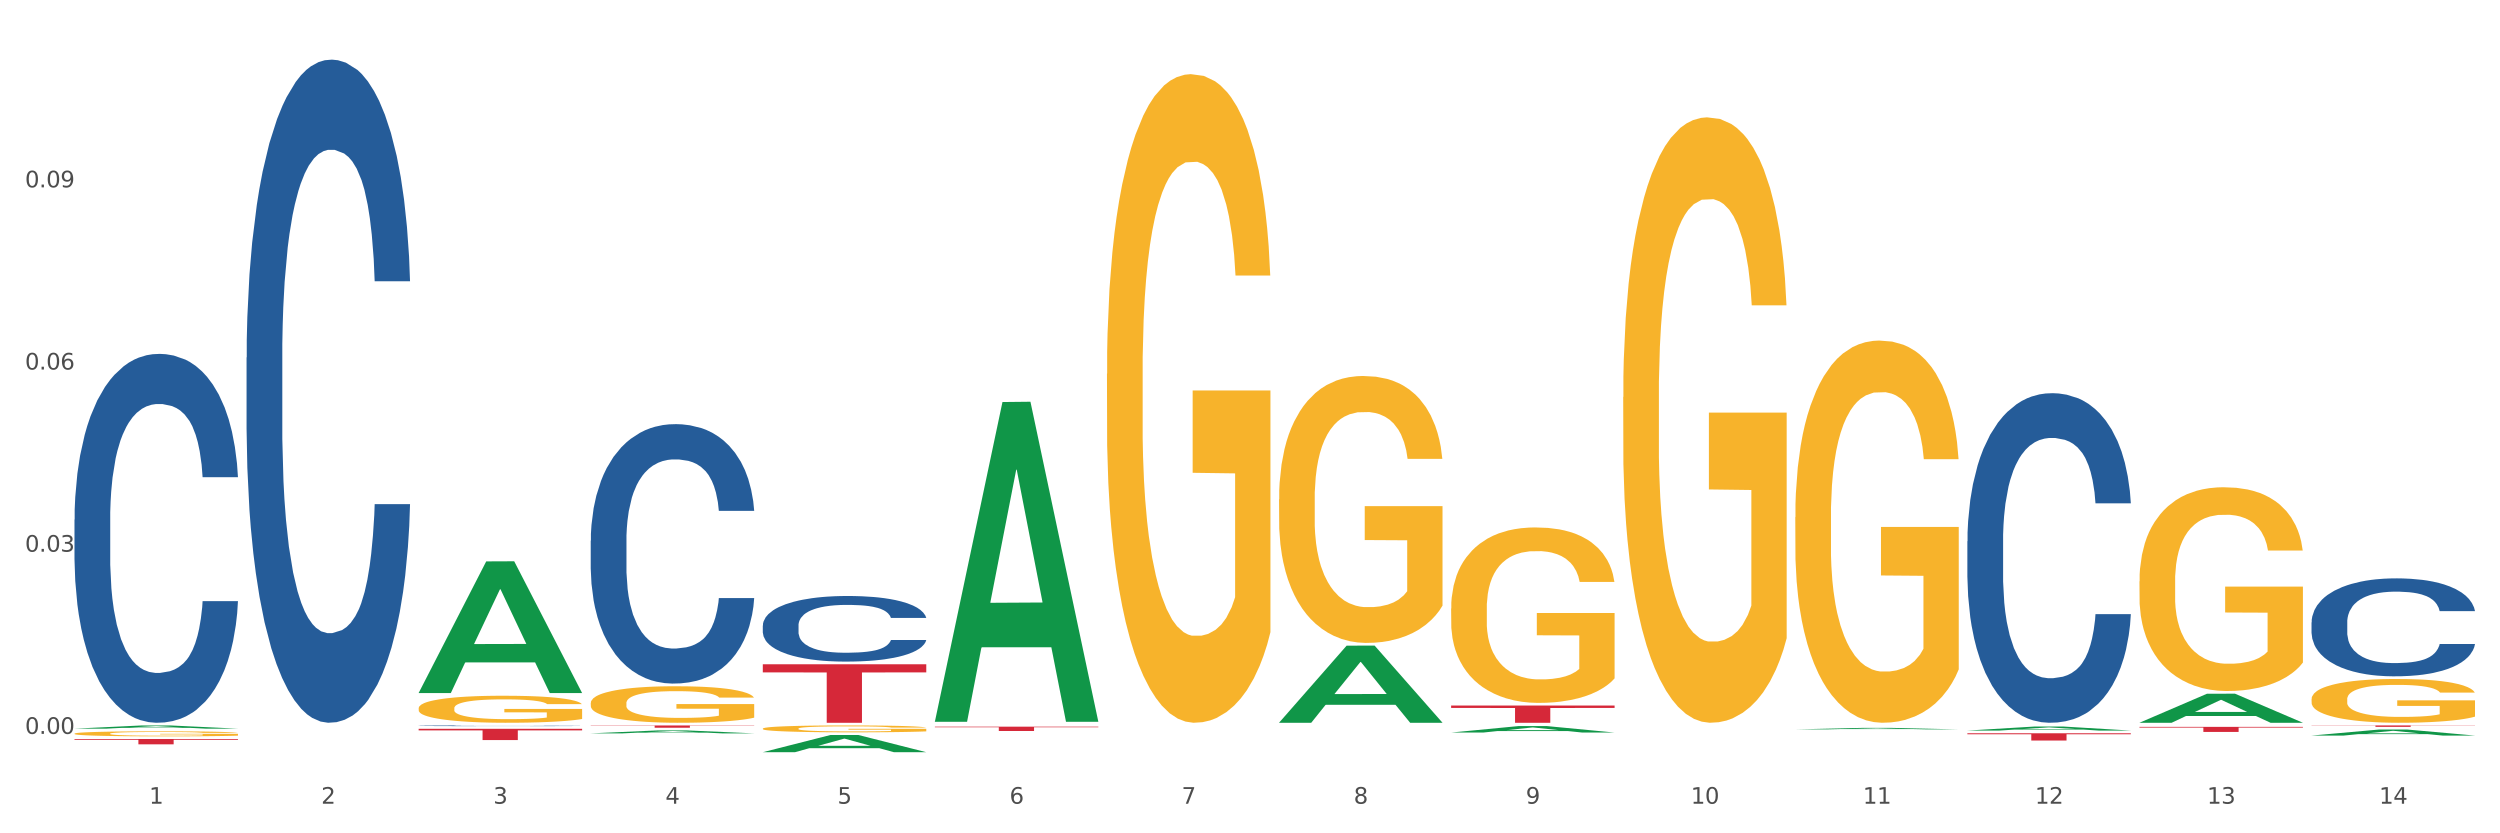 <?xml version="1.0" encoding="utf-8" standalone="no"?>
<!DOCTYPE svg PUBLIC "-//W3C//DTD SVG 1.1//EN"
  "http://www.w3.org/Graphics/SVG/1.1/DTD/svg11.dtd">
<svg xmlns:xlink="http://www.w3.org/1999/xlink" width="1080pt" height="360pt" viewBox="0 0 1080 360" xmlns="http://www.w3.org/2000/svg" version="1.1">
 <rect x="0" y="0" width="1080" height="360" fill="#333333" stroke="none"/>
 <defs>
  <style type="text/css">*{stroke-linejoin: round; stroke-linecap: butt}</style>
 </defs>
 <g id="figure_1">
  <g id="patch_1">
   <path d="M 0 360 
L 1080 360 
L 1080 0 
L 0 0 
z
" style="fill: #ffffff; stroke: #ffffff; stroke-linejoin: miter"/>
  </g>
  <g id="axes_1">
   <g id="matplotlib.axis_1">
    <g id="xtick_1">
     <g id="text_1">
      <!-- 1 -->
      <g style="fill: #4d4d4d" transform="translate(64.432 347.204) scale(0.096 -0.096)">
       <defs>
        <path id="DejaVuSans-31" d="M 794 531 
L 1825 531 
L 1825 4091 
L 703 3866 
L 703 4441 
L 1819 4666 
L 2450 4666 
L 2450 531 
L 3481 531 
L 3481 0 
L 794 0 
L 794 531 
z
" transform="scale(0.016)"/>
       </defs>
       <use xlink:href="#DejaVuSans-31"/>
      </g>
     </g>
    </g>
    <g id="xtick_2">
     <g id="text_2">
      <!-- 2 -->
      <g style="fill: #4d4d4d" transform="translate(138.771 347.204) scale(0.096 -0.096)">
       <defs>
        <path id="DejaVuSans-32" d="M 1228 531 
L 3431 531 
L 3431 0 
L 469 0 
L 469 531 
Q 828 903 1448 1529 
Q 2069 2156 2228 2338 
Q 2531 2678 2651 2914 
Q 2772 3150 2772 3378 
Q 2772 3750 2511 3984 
Q 2250 4219 1831 4219 
Q 1534 4219 1204 4116 
Q 875 4013 500 3803 
L 500 4441 
Q 881 4594 1212 4672 
Q 1544 4750 1819 4750 
Q 2544 4750 2975 4387 
Q 3406 4025 3406 3419 
Q 3406 3131 3298 2873 
Q 3191 2616 2906 2266 
Q 2828 2175 2409 1742 
Q 1991 1309 1228 531 
z
" transform="scale(0.016)"/>
       </defs>
       <use xlink:href="#DejaVuSans-32"/>
      </g>
     </g>
    </g>
    <g id="xtick_3">
     <g id="text_3">
      <!-- 3 -->
      <g style="fill: #4d4d4d" transform="translate(213.109 347.204) scale(0.096 -0.096)">
       <defs>
        <path id="DejaVuSans-33" d="M 2597 2516 
Q 3050 2419 3304 2112 
Q 3559 1806 3559 1356 
Q 3559 666 3084 287 
Q 2609 -91 1734 -91 
Q 1441 -91 1130 -33 
Q 819 25 488 141 
L 488 750 
Q 750 597 1062 519 
Q 1375 441 1716 441 
Q 2309 441 2620 675 
Q 2931 909 2931 1356 
Q 2931 1769 2642 2001 
Q 2353 2234 1838 2234 
L 1294 2234 
L 1294 2753 
L 1863 2753 
Q 2328 2753 2575 2939 
Q 2822 3125 2822 3475 
Q 2822 3834 2567 4026 
Q 2313 4219 1838 4219 
Q 1578 4219 1281 4162 
Q 984 4106 628 3988 
L 628 4550 
Q 988 4650 1302 4700 
Q 1616 4750 1894 4750 
Q 2613 4750 3031 4423 
Q 3450 4097 3450 3541 
Q 3450 3153 3228 2886 
Q 3006 2619 2597 2516 
z
" transform="scale(0.016)"/>
       </defs>
       <use xlink:href="#DejaVuSans-33"/>
      </g>
     </g>
    </g>
    <g id="xtick_4">
     <g id="text_4">
      <!-- 4 -->
      <g style="fill: #4d4d4d" transform="translate(287.448 347.204) scale(0.096 -0.096)">
       <defs>
        <path id="DejaVuSans-34" d="M 2419 4116 
L 825 1625 
L 2419 1625 
L 2419 4116 
z
M 2253 4666 
L 3047 4666 
L 3047 1625 
L 3713 1625 
L 3713 1100 
L 3047 1100 
L 3047 0 
L 2419 0 
L 2419 1100 
L 313 1100 
L 313 1709 
L 2253 4666 
z
" transform="scale(0.016)"/>
       </defs>
       <use xlink:href="#DejaVuSans-34"/>
      </g>
     </g>
    </g>
    <g id="xtick_5">
     <g id="text_5">
      <!-- 5 -->
      <g style="fill: #4d4d4d" transform="translate(361.787 347.204) scale(0.096 -0.096)">
       <defs>
        <path id="DejaVuSans-35" d="M 691 4666 
L 3169 4666 
L 3169 4134 
L 1269 4134 
L 1269 2991 
Q 1406 3038 1543 3061 
Q 1681 3084 1819 3084 
Q 2600 3084 3056 2656 
Q 3513 2228 3513 1497 
Q 3513 744 3044 326 
Q 2575 -91 1722 -91 
Q 1428 -91 1123 -41 
Q 819 9 494 109 
L 494 744 
Q 775 591 1075 516 
Q 1375 441 1709 441 
Q 2250 441 2565 725 
Q 2881 1009 2881 1497 
Q 2881 1984 2565 2268 
Q 2250 2553 1709 2553 
Q 1456 2553 1204 2497 
Q 953 2441 691 2322 
L 691 4666 
z
" transform="scale(0.016)"/>
       </defs>
       <use xlink:href="#DejaVuSans-35"/>
      </g>
     </g>
    </g>
    <g id="xtick_6">
     <g id="text_6">
      <!-- 6 -->
      <g style="fill: #4d4d4d" transform="translate(436.125 347.204) scale(0.096 -0.096)">
       <defs>
        <path id="DejaVuSans-36" d="M 2113 2584 
Q 1688 2584 1439 2293 
Q 1191 2003 1191 1497 
Q 1191 994 1439 701 
Q 1688 409 2113 409 
Q 2538 409 2786 701 
Q 3034 994 3034 1497 
Q 3034 2003 2786 2293 
Q 2538 2584 2113 2584 
z
M 3366 4563 
L 3366 3988 
Q 3128 4100 2886 4159 
Q 2644 4219 2406 4219 
Q 1781 4219 1451 3797 
Q 1122 3375 1075 2522 
Q 1259 2794 1537 2939 
Q 1816 3084 2150 3084 
Q 2853 3084 3261 2657 
Q 3669 2231 3669 1497 
Q 3669 778 3244 343 
Q 2819 -91 2113 -91 
Q 1303 -91 875 529 
Q 447 1150 447 2328 
Q 447 3434 972 4092 
Q 1497 4750 2381 4750 
Q 2619 4750 2861 4703 
Q 3103 4656 3366 4563 
z
" transform="scale(0.016)"/>
       </defs>
       <use xlink:href="#DejaVuSans-36"/>
      </g>
     </g>
    </g>
    <g id="xtick_7">
     <g id="text_7">
      <!-- 7 -->
      <g style="fill: #4d4d4d" transform="translate(510.464 347.204) scale(0.096 -0.096)">
       <defs>
        <path id="DejaVuSans-37" d="M 525 4666 
L 3525 4666 
L 3525 4397 
L 1831 0 
L 1172 0 
L 2766 4134 
L 525 4134 
L 525 4666 
z
" transform="scale(0.016)"/>
       </defs>
       <use xlink:href="#DejaVuSans-37"/>
      </g>
     </g>
    </g>
    <g id="xtick_8">
     <g id="text_8">
      <!-- 8 -->
      <g style="fill: #4d4d4d" transform="translate(584.803 347.204) scale(0.096 -0.096)">
       <defs>
        <path id="DejaVuSans-38" d="M 2034 2216 
Q 1584 2216 1326 1975 
Q 1069 1734 1069 1313 
Q 1069 891 1326 650 
Q 1584 409 2034 409 
Q 2484 409 2743 651 
Q 3003 894 3003 1313 
Q 3003 1734 2745 1975 
Q 2488 2216 2034 2216 
z
M 1403 2484 
Q 997 2584 770 2862 
Q 544 3141 544 3541 
Q 544 4100 942 4425 
Q 1341 4750 2034 4750 
Q 2731 4750 3128 4425 
Q 3525 4100 3525 3541 
Q 3525 3141 3298 2862 
Q 3072 2584 2669 2484 
Q 3125 2378 3379 2068 
Q 3634 1759 3634 1313 
Q 3634 634 3220 271 
Q 2806 -91 2034 -91 
Q 1263 -91 848 271 
Q 434 634 434 1313 
Q 434 1759 690 2068 
Q 947 2378 1403 2484 
z
M 1172 3481 
Q 1172 3119 1398 2916 
Q 1625 2713 2034 2713 
Q 2441 2713 2670 2916 
Q 2900 3119 2900 3481 
Q 2900 3844 2670 4047 
Q 2441 4250 2034 4250 
Q 1625 4250 1398 4047 
Q 1172 3844 1172 3481 
z
" transform="scale(0.016)"/>
       </defs>
       <use xlink:href="#DejaVuSans-38"/>
      </g>
     </g>
    </g>
    <g id="xtick_9">
     <g id="text_9">
      <!-- 9 -->
      <g style="fill: #4d4d4d" transform="translate(659.142 347.204) scale(0.096 -0.096)">
       <defs>
        <path id="DejaVuSans-39" d="M 703 97 
L 703 672 
Q 941 559 1184 500 
Q 1428 441 1663 441 
Q 2288 441 2617 861 
Q 2947 1281 2994 2138 
Q 2813 1869 2534 1725 
Q 2256 1581 1919 1581 
Q 1219 1581 811 2004 
Q 403 2428 403 3163 
Q 403 3881 828 4315 
Q 1253 4750 1959 4750 
Q 2769 4750 3195 4129 
Q 3622 3509 3622 2328 
Q 3622 1225 3098 567 
Q 2575 -91 1691 -91 
Q 1453 -91 1209 -44 
Q 966 3 703 97 
z
M 1959 2075 
Q 2384 2075 2632 2365 
Q 2881 2656 2881 3163 
Q 2881 3666 2632 3958 
Q 2384 4250 1959 4250 
Q 1534 4250 1286 3958 
Q 1038 3666 1038 3163 
Q 1038 2656 1286 2365 
Q 1534 2075 1959 2075 
z
" transform="scale(0.016)"/>
       </defs>
       <use xlink:href="#DejaVuSans-39"/>
      </g>
     </g>
    </g>
    <g id="xtick_10">
     <g id="text_10">
      <!-- 10 -->
      <g style="fill: #4d4d4d" transform="translate(730.426 347.204) scale(0.096 -0.096)">
       <defs>
        <path id="DejaVuSans-30" d="M 2034 4250 
Q 1547 4250 1301 3770 
Q 1056 3291 1056 2328 
Q 1056 1369 1301 889 
Q 1547 409 2034 409 
Q 2525 409 2770 889 
Q 3016 1369 3016 2328 
Q 3016 3291 2770 3770 
Q 2525 4250 2034 4250 
z
M 2034 4750 
Q 2819 4750 3233 4129 
Q 3647 3509 3647 2328 
Q 3647 1150 3233 529 
Q 2819 -91 2034 -91 
Q 1250 -91 836 529 
Q 422 1150 422 2328 
Q 422 3509 836 4129 
Q 1250 4750 2034 4750 
z
" transform="scale(0.016)"/>
       </defs>
       <use xlink:href="#DejaVuSans-31"/>
       <use xlink:href="#DejaVuSans-30" transform="translate(63.623 0)"/>
      </g>
     </g>
    </g>
    <g id="xtick_11">
     <g id="text_11">
      <!-- 11 -->
      <g style="fill: #4d4d4d" transform="translate(804.765 347.204) scale(0.096 -0.096)">
       <use xlink:href="#DejaVuSans-31"/>
       <use xlink:href="#DejaVuSans-31" transform="translate(63.623 0)"/>
      </g>
     </g>
    </g>
    <g id="xtick_12">
     <g id="text_12">
      <!-- 12 -->
      <g style="fill: #4d4d4d" transform="translate(879.104 347.204) scale(0.096 -0.096)">
       <use xlink:href="#DejaVuSans-31"/>
       <use xlink:href="#DejaVuSans-32" transform="translate(63.623 0)"/>
      </g>
     </g>
    </g>
    <g id="xtick_13">
     <g id="text_13">
      <!-- 13 -->
      <g style="fill: #4d4d4d" transform="translate(953.442 347.204) scale(0.096 -0.096)">
       <use xlink:href="#DejaVuSans-31"/>
       <use xlink:href="#DejaVuSans-33" transform="translate(63.623 0)"/>
      </g>
     </g>
    </g>
    <g id="xtick_14">
     <g id="text_14">
      <!-- 14 -->
      <g style="fill: #4d4d4d" transform="translate(1027.781 347.204) scale(0.096 -0.096)">
       <use xlink:href="#DejaVuSans-31"/>
       <use xlink:href="#DejaVuSans-34" transform="translate(63.623 0)"/>
      </g>
     </g>
    </g>
    <g id="xtick_15"/>
    <g id="xtick_16"/>
    <g id="xtick_17"/>
    <g id="xtick_18"/>
    <g id="xtick_19"/>
    <g id="xtick_20"/>
    <g id="xtick_21"/>
    <g id="xtick_22"/>
    <g id="xtick_23"/>
    <g id="xtick_24"/>
    <g id="xtick_25"/>
    <g id="xtick_26"/>
    <g id="xtick_27"/>
   </g>
   <g id="matplotlib.axis_2">
    <g id="ytick_1">
     <g id="text_15">
      <!-- 0.00 -->
      <g style="fill: #4d4d4d" transform="translate(10.8 317.035) scale(0.096 -0.096)">
       <defs>
        <path id="DejaVuSans-2e" d="M 684 794 
L 1344 794 
L 1344 0 
L 684 0 
L 684 794 
z
" transform="scale(0.016)"/>
       </defs>
       <use xlink:href="#DejaVuSans-30"/>
       <use xlink:href="#DejaVuSans-2e" transform="translate(63.623 0)"/>
       <use xlink:href="#DejaVuSans-30" transform="translate(95.41 0)"/>
       <use xlink:href="#DejaVuSans-30" transform="translate(159.033 0)"/>
      </g>
     </g>
    </g>
    <g id="ytick_2">
     <g id="text_16">
      <!-- 0.03 -->
      <g style="fill: #4d4d4d" transform="translate(10.8 238.338) scale(0.096 -0.096)">
       <use xlink:href="#DejaVuSans-30"/>
       <use xlink:href="#DejaVuSans-2e" transform="translate(63.623 0)"/>
       <use xlink:href="#DejaVuSans-30" transform="translate(95.41 0)"/>
       <use xlink:href="#DejaVuSans-33" transform="translate(159.033 0)"/>
      </g>
     </g>
    </g>
    <g id="ytick_3">
     <g id="text_17">
      <!-- 0.06 -->
      <g style="fill: #4d4d4d" transform="translate(10.8 159.641) scale(0.096 -0.096)">
       <use xlink:href="#DejaVuSans-30"/>
       <use xlink:href="#DejaVuSans-2e" transform="translate(63.623 0)"/>
       <use xlink:href="#DejaVuSans-30" transform="translate(95.41 0)"/>
       <use xlink:href="#DejaVuSans-36" transform="translate(159.033 0)"/>
      </g>
     </g>
    </g>
    <g id="ytick_4">
     <g id="text_18">
      <!-- 0.09 -->
      <g style="fill: #4d4d4d" transform="translate(10.8 80.945) scale(0.096 -0.096)">
       <use xlink:href="#DejaVuSans-30"/>
       <use xlink:href="#DejaVuSans-2e" transform="translate(63.623 0)"/>
       <use xlink:href="#DejaVuSans-30" transform="translate(95.41 0)"/>
       <use xlink:href="#DejaVuSans-39" transform="translate(159.033 0)"/>
      </g>
     </g>
    </g>
    <g id="ytick_5"/>
    <g id="ytick_6"/>
    <g id="ytick_7"/>
    <g id="ytick_8"/>
   </g>
   <g id="PolyCollection_1">
    <path d="M 32.175 314.772 
L 32.248 314.771 
L 61.37 313.389 
L 73.456 313.387 
L 102.797 314.775 
L 88.818 314.775 
L 82.484 314.452 
L 52.415 314.452 
L 52.197 314.457 
L 46.081 314.775 
L 32.175 314.775 
L 32.175 314.772 
L 56.201 314.259 
L 78.698 314.257 
L 67.559 313.683 
L 67.413 313.68 
L 67.267 313.684 
L 56.128 314.257 
L 56.201 314.259 
L 32.175 314.772 
z
" clip-path="url(#p470476d604)" style="fill: #109648"/>
    <path d="M 180.852 305.954 
L 180.936 305.943 
L 180.936 305.559 
L 181.103 305.228 
L 181.936 304.428 
L 183.187 303.767 
L 184.104 303.415 
L 185.021 303.127 
L 186.105 302.839 
L 187.439 302.54 
L 189.857 302.103 
L 191.358 301.879 
L 193.192 301.644 
L 196.528 301.303 
L 198.946 301.111 
L 201.447 300.951 
L 205.533 300.759 
L 208.201 300.673 
L 211.036 300.609 
L 214.454 300.567 
L 217.039 300.556 
L 222.709 300.588 
L 227.545 300.684 
L 229.879 300.759 
L 232.881 300.887 
L 234.465 300.972 
L 237.05 301.143 
L 239.718 301.367 
L 241.552 301.559 
L 244.304 301.921 
L 246.388 302.284 
L 248.306 302.732 
L 249.306 303.041 
L 250.057 303.329 
L 250.724 303.66 
L 251.391 304.183 
L 236.383 304.183 
L 235.799 303.809 
L 234.882 303.457 
L 233.548 303.116 
L 232.38 302.903 
L 230.379 302.636 
L 228.545 302.465 
L 226.627 302.337 
L 224.293 302.231 
L 222.458 302.177 
L 219.874 302.135 
L 214.788 302.145 
L 211.369 302.231 
L 209.034 302.337 
L 207.534 302.433 
L 206.2 302.54 
L 204.699 302.689 
L 202.948 302.913 
L 201.697 303.116 
L 200.446 303.372 
L 199.446 303.628 
L 198.529 303.927 
L 197.778 304.247 
L 197.195 304.578 
L 196.694 304.983 
L 196.277 305.655 
L 196.277 307.116 
L 196.444 307.447 
L 196.861 307.885 
L 197.361 308.215 
L 198.195 308.61 
L 198.946 308.877 
L 200.363 309.261 
L 201.947 309.581 
L 203.198 309.783 
L 204.449 309.954 
L 206.616 310.189 
L 209.034 310.381 
L 211.119 310.498 
L 213.954 310.605 
L 215.871 310.647 
L 217.539 310.669 
L 221.625 310.669 
L 224.543 310.637 
L 227.795 310.562 
L 230.296 310.466 
L 232.38 310.349 
L 234.715 310.157 
L 236.216 309.975 
L 236.216 307.746 
L 217.873 307.735 
L 217.873 306.252 
L 251.474 306.252 
L 251.474 310.605 
L 250.057 310.829 
L 248.473 311.031 
L 246.805 311.213 
L 244.304 311.437 
L 241.302 311.65 
L 238.634 311.8 
L 235.799 311.928 
L 232.464 312.045 
L 228.128 312.152 
L 225.46 312.194 
L 222.125 312.226 
L 218.206 312.237 
L 214.788 312.216 
L 211.452 312.162 
L 207.951 312.066 
L 204.532 311.928 
L 201.947 311.789 
L 199.362 311.618 
L 196.611 311.394 
L 194.443 311.181 
L 192.776 310.989 
L 190.941 310.743 
L 188.94 310.423 
L 187.439 310.135 
L 186.105 309.837 
L 184.688 309.453 
L 183.687 309.122 
L 182.687 308.706 
L 182.103 308.397 
L 181.436 307.917 
L 180.936 307.244 
L 180.852 305.954 
z
" clip-path="url(#p470476d604)" style="fill: #f7b32b"/>
    <path d="M 626.885 304.805 
L 697.506 304.805 
L 697.506 305.837 
L 669.726 305.844 
L 669.726 312.237 
L 654.497 312.237 
L 654.497 305.844 
L 626.885 305.837 
L 626.885 304.812 
L 626.885 304.805 
z
" clip-path="url(#p470476d604)" style="fill: #d62839"/>
    <path d="M 403.869 313.91 
L 474.49 313.91 
L 474.49 314.172 
L 446.71 314.174 
L 446.71 315.796 
L 431.481 315.796 
L 431.481 314.174 
L 403.869 314.172 
L 403.869 313.912 
L 403.869 313.91 
z
" clip-path="url(#p470476d604)" style="fill: #d62839"/>
    <path d="M 329.53 286.963 
L 400.152 286.963 
L 400.152 290.476 
L 372.371 290.499 
L 372.371 312.237 
L 357.143 312.237 
L 357.143 290.499 
L 329.53 290.476 
L 329.53 286.987 
L 329.53 286.963 
z
" clip-path="url(#p470476d604)" style="fill: #d62839"/>
    <path d="M 255.191 313.387 
L 325.813 313.387 
L 325.813 313.524 
L 298.033 313.525 
L 298.033 314.373 
L 282.804 314.373 
L 282.804 313.525 
L 255.191 313.524 
L 255.191 313.388 
L 255.191 313.387 
z
" clip-path="url(#p470476d604)" style="fill: #d62839"/>
    <path d="M 180.852 314.85 
L 251.474 314.85 
L 251.474 315.524 
L 223.694 315.529 
L 223.694 319.703 
L 208.465 319.703 
L 208.465 315.529 
L 180.852 315.524 
L 180.852 314.855 
L 180.852 314.85 
z
" clip-path="url(#p470476d604)" style="fill: #d62839"/>
    <path d="M 32.175 319.259 
L 102.797 319.259 
L 102.797 319.58 
L 75.017 319.582 
L 75.017 321.564 
L 59.788 321.564 
L 59.788 319.582 
L 32.175 319.58 
L 32.175 319.262 
L 32.175 319.259 
z
" clip-path="url(#p470476d604)" style="fill: #d62839"/>
    <path d="M 32.175 224.479 
L 32.258 224.333 
L 32.258 220.258 
L 32.509 214.728 
L 33.427 204.54 
L 34.596 196.827 
L 36.599 187.803 
L 37.684 184.02 
L 39.104 179.799 
L 42.025 172.959 
L 45.364 167.137 
L 47.702 163.936 
L 49.455 161.898 
L 53.378 158.26 
L 55.632 156.659 
L 57.969 155.349 
L 59.973 154.476 
L 63.312 153.457 
L 65.983 153.02 
L 69.072 152.875 
L 71.66 153.02 
L 75.082 153.602 
L 80.091 155.349 
L 82.011 156.368 
L 84.599 158.114 
L 87.27 160.443 
L 89.44 162.771 
L 91.945 166.119 
L 94.533 170.485 
L 97.037 176.015 
L 98.79 181.109 
L 100.209 186.494 
L 101.461 193.043 
L 102.379 200.174 
L 102.797 206.141 
L 87.52 206.141 
L 87.103 200.756 
L 86.268 194.935 
L 85.434 191.005 
L 84.515 187.803 
L 83.096 184.165 
L 81.844 181.836 
L 79.757 179.071 
L 77.837 177.325 
L 76.251 176.306 
L 74.331 175.433 
L 70.241 174.56 
L 67.319 174.56 
L 65.482 174.851 
L 63.229 175.578 
L 61.309 176.597 
L 59.055 178.344 
L 57.302 180.236 
L 55.549 182.71 
L 54.547 184.456 
L 53.044 187.658 
L 52.043 190.278 
L 50.707 194.789 
L 49.956 197.991 
L 48.62 206.287 
L 48.036 212.399 
L 47.785 216.62 
L 47.618 221.277 
L 47.618 243.98 
L 48.119 254.168 
L 48.537 258.534 
L 49.204 263.482 
L 50.457 269.886 
L 52.293 276.144 
L 54.213 280.656 
L 55.799 283.421 
L 57.302 285.458 
L 58.804 287.059 
L 60.641 288.515 
L 62.143 289.388 
L 64.397 290.261 
L 67.069 290.698 
L 69.155 290.698 
L 73.413 289.97 
L 75.333 289.242 
L 77.169 288.223 
L 79.173 286.623 
L 80.759 284.876 
L 81.677 283.566 
L 83.18 280.801 
L 84.348 277.89 
L 85.35 274.543 
L 86.018 271.632 
L 86.769 267.266 
L 87.353 262.318 
L 87.52 259.698 
L 102.797 259.698 
L 102.463 264.938 
L 101.879 270.031 
L 100.71 276.872 
L 99.792 280.801 
L 98.372 285.604 
L 96.87 289.679 
L 94.783 294.19 
L 92.863 297.538 
L 90.86 300.448 
L 88.689 303.068 
L 84.766 306.707 
L 83.347 307.725 
L 80.341 309.472 
L 78.004 310.49 
L 74.581 311.509 
L 71.075 312.091 
L 67.402 312.237 
L 64.147 311.946 
L 60.557 311.073 
L 58.303 310.199 
L 55.799 308.89 
L 52.877 306.852 
L 50.123 304.378 
L 47.535 301.467 
L 45.114 298.12 
L 42.86 294.336 
L 39.938 288.078 
L 37.768 281.965 
L 36.182 276.289 
L 35.097 271.487 
L 34.011 265.374 
L 33.427 261.154 
L 32.509 250.966 
L 32.175 241.506 
L 32.175 224.479 
z
" clip-path="url(#p470476d604)" style="fill: #255c99"/>
    <path d="M 106.514 154.478 
L 106.597 154.217 
L 106.597 146.891 
L 106.848 136.949 
L 107.766 118.636 
L 108.935 104.77 
L 110.938 88.549 
L 112.023 81.747 
L 113.442 74.16 
L 116.364 61.864 
L 119.703 51.399 
L 122.04 45.643 
L 123.794 41.98 
L 127.717 35.44 
L 129.971 32.562 
L 132.308 30.207 
L 134.312 28.637 
L 137.651 26.806 
L 140.322 26.021 
L 143.411 25.759 
L 145.998 26.021 
L 149.421 27.068 
L 154.43 30.207 
L 156.35 32.038 
L 158.937 35.178 
L 161.609 39.364 
L 163.779 43.55 
L 166.283 49.567 
L 168.871 57.416 
L 171.376 67.358 
L 173.129 76.514 
L 174.548 86.194 
L 175.8 97.968 
L 176.718 110.787 
L 177.135 121.514 
L 161.859 121.514 
L 161.442 111.834 
L 160.607 101.369 
L 159.772 94.305 
L 158.854 88.549 
L 157.435 82.008 
L 156.183 77.823 
L 154.096 72.852 
L 152.176 69.712 
L 150.59 67.881 
L 148.67 66.311 
L 144.579 64.741 
L 141.658 64.741 
L 139.821 65.265 
L 137.567 66.573 
L 135.647 68.404 
L 133.393 71.544 
L 131.64 74.945 
L 129.887 79.392 
L 128.886 82.532 
L 127.383 88.287 
L 126.381 92.997 
L 125.046 101.107 
L 124.294 106.863 
L 122.959 121.775 
L 122.374 132.763 
L 122.124 140.35 
L 121.957 148.722 
L 121.957 189.536 
L 122.458 207.849 
L 122.875 215.698 
L 123.543 224.593 
L 124.795 236.105 
L 126.632 247.354 
L 128.552 255.465 
L 130.138 260.436 
L 131.64 264.098 
L 133.143 266.976 
L 134.979 269.592 
L 136.482 271.162 
L 138.736 272.732 
L 141.407 273.517 
L 143.494 273.517 
L 147.751 272.209 
L 149.671 270.9 
L 151.508 269.069 
L 153.511 266.191 
L 155.097 263.052 
L 156.016 260.697 
L 157.518 255.726 
L 158.687 250.494 
L 159.689 244.477 
L 160.357 239.244 
L 161.108 231.395 
L 161.692 222.5 
L 161.859 217.791 
L 177.135 217.791 
L 176.802 227.209 
L 176.217 236.366 
L 175.049 248.662 
L 174.13 255.726 
L 172.711 264.36 
L 171.209 271.685 
L 169.122 279.796 
L 167.202 285.813 
L 165.198 291.045 
L 163.028 295.755 
L 159.104 302.295 
L 157.685 304.127 
L 154.68 307.266 
L 152.343 309.097 
L 148.92 310.929 
L 145.414 311.975 
L 141.741 312.237 
L 138.486 311.714 
L 134.896 310.144 
L 132.642 308.574 
L 130.138 306.22 
L 127.216 302.557 
L 124.461 298.109 
L 121.874 292.877 
L 119.453 286.859 
L 117.199 280.057 
L 114.277 268.807 
L 112.107 257.819 
L 110.521 247.616 
L 109.435 238.982 
L 108.35 227.994 
L 107.766 220.407 
L 106.848 202.094 
L 106.514 185.088 
L 106.514 154.478 
z
" clip-path="url(#p470476d604)" style="fill: #255c99"/>
    <path d="M 180.852 313.528 
L 180.936 313.527 
L 180.936 313.519 
L 181.186 313.509 
L 182.105 313.489 
L 183.273 313.474 
L 185.277 313.456 
L 186.362 313.448 
L 187.781 313.44 
L 190.703 313.427 
L 194.042 313.415 
L 196.379 313.409 
L 198.132 313.405 
L 202.056 313.398 
L 204.31 313.395 
L 206.647 313.392 
L 208.65 313.391 
L 211.989 313.389 
L 214.661 313.388 
L 217.749 313.387 
L 220.337 313.388 
L 223.76 313.389 
L 228.768 313.392 
L 230.688 313.394 
L 233.276 313.398 
L 235.947 313.402 
L 238.118 313.407 
L 240.622 313.413 
L 243.21 313.422 
L 245.714 313.433 
L 247.467 313.443 
L 248.886 313.453 
L 250.139 313.466 
L 251.057 313.48 
L 251.474 313.492 
L 236.198 313.492 
L 235.78 313.481 
L 234.946 313.47 
L 234.111 313.462 
L 233.193 313.456 
L 231.774 313.449 
L 230.521 313.444 
L 228.434 313.439 
L 226.514 313.435 
L 224.928 313.433 
L 223.008 313.432 
L 218.918 313.43 
L 215.996 313.43 
L 214.16 313.43 
L 211.906 313.432 
L 209.986 313.434 
L 207.732 313.437 
L 205.979 313.441 
L 204.226 313.446 
L 203.224 313.449 
L 201.722 313.456 
L 200.72 313.461 
L 199.384 313.47 
L 198.633 313.476 
L 197.297 313.492 
L 196.713 313.504 
L 196.463 313.512 
L 196.296 313.521 
L 196.296 313.566 
L 196.797 313.586 
L 197.214 313.594 
L 197.882 313.604 
L 199.134 313.617 
L 200.97 313.629 
L 202.89 313.638 
L 204.476 313.643 
L 205.979 313.647 
L 207.482 313.65 
L 209.318 313.653 
L 210.821 313.655 
L 213.075 313.657 
L 215.746 313.657 
L 217.833 313.657 
L 222.09 313.656 
L 224.01 313.655 
L 225.847 313.653 
L 227.85 313.649 
L 229.436 313.646 
L 230.354 313.643 
L 231.857 313.638 
L 233.026 313.632 
L 234.027 313.626 
L 234.695 313.62 
L 235.447 313.611 
L 236.031 313.602 
L 236.198 313.597 
L 251.474 313.597 
L 251.14 313.607 
L 250.556 313.617 
L 249.387 313.63 
L 248.469 313.638 
L 247.05 313.647 
L 245.547 313.655 
L 243.46 313.664 
L 241.54 313.671 
L 239.537 313.676 
L 237.367 313.682 
L 233.443 313.689 
L 232.024 313.691 
L 229.019 313.694 
L 226.681 313.696 
L 223.259 313.698 
L 219.753 313.699 
L 216.08 313.7 
L 212.824 313.699 
L 209.235 313.697 
L 206.981 313.696 
L 204.476 313.693 
L 201.555 313.689 
L 198.8 313.684 
L 196.212 313.678 
L 193.791 313.672 
L 191.538 313.665 
L 188.616 313.652 
L 186.445 313.64 
L 184.859 313.629 
L 183.774 313.62 
L 182.689 313.608 
L 182.105 313.6 
L 181.186 313.58 
L 180.852 313.561 
L 180.852 313.528 
z
" clip-path="url(#p470476d604)" style="fill: #255c99"/>
    <path d="M 255.191 233.585 
L 255.275 233.482 
L 255.275 230.616 
L 255.525 226.727 
L 256.443 219.561 
L 257.612 214.136 
L 259.615 207.79 
L 260.701 205.128 
L 262.12 202.16 
L 265.041 197.349 
L 268.381 193.254 
L 270.718 191.002 
L 272.471 189.569 
L 276.394 187.01 
L 278.648 185.884 
L 280.986 184.963 
L 282.989 184.349 
L 286.328 183.632 
L 288.999 183.325 
L 292.088 183.223 
L 294.676 183.325 
L 298.098 183.735 
L 303.107 184.963 
L 305.027 185.679 
L 307.615 186.908 
L 310.286 188.546 
L 312.457 190.183 
L 314.961 192.538 
L 317.549 195.609 
L 320.053 199.498 
L 321.806 203.081 
L 323.225 206.868 
L 324.477 211.475 
L 325.396 216.49 
L 325.813 220.687 
L 310.537 220.687 
L 310.119 216.9 
L 309.284 212.805 
L 308.45 210.042 
L 307.531 207.79 
L 306.112 205.231 
L 304.86 203.593 
L 302.773 201.648 
L 300.853 200.42 
L 299.267 199.703 
L 297.347 199.089 
L 293.257 198.475 
L 290.335 198.475 
L 288.499 198.679 
L 286.245 199.191 
L 284.325 199.908 
L 282.071 201.136 
L 280.318 202.467 
L 278.565 204.207 
L 277.563 205.435 
L 276.06 207.687 
L 275.059 209.53 
L 273.723 212.703 
L 272.972 214.955 
L 271.636 220.79 
L 271.052 225.089 
L 270.801 228.057 
L 270.634 231.333 
L 270.634 247.301 
L 271.135 254.467 
L 271.553 257.538 
L 272.22 261.018 
L 273.473 265.522 
L 275.309 269.923 
L 277.229 273.097 
L 278.815 275.041 
L 280.318 276.474 
L 281.82 277.6 
L 283.657 278.624 
L 285.159 279.238 
L 287.413 279.852 
L 290.085 280.159 
L 292.172 280.159 
L 296.429 279.648 
L 298.349 279.136 
L 300.185 278.419 
L 302.189 277.293 
L 303.775 276.065 
L 304.693 275.144 
L 306.196 273.199 
L 307.364 271.152 
L 308.366 268.797 
L 309.034 266.75 
L 309.785 263.679 
L 310.37 260.199 
L 310.537 258.356 
L 325.813 258.356 
L 325.479 262.041 
L 324.895 265.624 
L 323.726 270.435 
L 322.808 273.199 
L 321.389 276.577 
L 319.886 279.443 
L 317.799 282.616 
L 315.879 284.97 
L 313.876 287.018 
L 311.705 288.86 
L 307.782 291.419 
L 306.363 292.136 
L 303.358 293.364 
L 301.02 294.081 
L 297.598 294.797 
L 294.092 295.207 
L 290.419 295.309 
L 287.163 295.104 
L 283.573 294.49 
L 281.32 293.876 
L 278.815 292.955 
L 275.893 291.522 
L 273.139 289.782 
L 270.551 287.734 
L 268.13 285.38 
L 265.876 282.719 
L 262.955 278.317 
L 260.784 274.018 
L 259.198 270.026 
L 258.113 266.648 
L 257.028 262.349 
L 256.443 259.38 
L 255.525 252.215 
L 255.191 245.561 
L 255.191 233.585 
z
" clip-path="url(#p470476d604)" style="fill: #255c99"/>
    <path d="M 329.53 270.203 
L 329.613 270.177 
L 329.613 269.452 
L 329.864 268.469 
L 330.782 266.656 
L 331.951 265.284 
L 333.954 263.679 
L 335.039 263.006 
L 336.458 262.256 
L 339.38 261.039 
L 342.719 260.003 
L 345.057 259.434 
L 346.81 259.071 
L 350.733 258.424 
L 352.987 258.139 
L 355.324 257.907 
L 357.328 257.751 
L 360.667 257.57 
L 363.338 257.492 
L 366.427 257.466 
L 369.015 257.492 
L 372.437 257.596 
L 377.446 257.907 
L 379.366 258.088 
L 381.954 258.398 
L 384.625 258.813 
L 386.795 259.227 
L 389.3 259.822 
L 391.887 260.599 
L 394.392 261.582 
L 396.145 262.489 
L 397.564 263.446 
L 398.816 264.611 
L 399.734 265.88 
L 400.152 266.941 
L 384.875 266.941 
L 384.458 265.983 
L 383.623 264.948 
L 382.788 264.249 
L 381.87 263.679 
L 380.451 263.032 
L 379.199 262.618 
L 377.112 262.126 
L 375.192 261.815 
L 373.606 261.634 
L 371.686 261.479 
L 367.595 261.324 
L 364.674 261.324 
L 362.837 261.375 
L 360.583 261.505 
L 358.663 261.686 
L 356.41 261.997 
L 354.656 262.333 
L 352.903 262.773 
L 351.902 263.084 
L 350.399 263.653 
L 349.397 264.119 
L 348.062 264.922 
L 347.31 265.491 
L 345.975 266.967 
L 345.391 268.054 
L 345.14 268.805 
L 344.973 269.633 
L 344.973 273.672 
L 345.474 275.484 
L 345.891 276.261 
L 346.559 277.141 
L 347.811 278.28 
L 349.648 279.393 
L 351.568 280.195 
L 353.154 280.687 
L 354.656 281.05 
L 356.159 281.334 
L 357.996 281.593 
L 359.498 281.749 
L 361.752 281.904 
L 364.423 281.982 
L 366.51 281.982 
L 370.768 281.852 
L 372.688 281.723 
L 374.524 281.542 
L 376.528 281.257 
L 378.114 280.946 
L 379.032 280.713 
L 380.534 280.221 
L 381.703 279.704 
L 382.705 279.108 
L 383.373 278.59 
L 384.124 277.814 
L 384.708 276.934 
L 384.875 276.468 
L 400.152 276.468 
L 399.818 277.4 
L 399.233 278.306 
L 398.065 279.522 
L 397.146 280.221 
L 395.727 281.076 
L 394.225 281.8 
L 392.138 282.603 
L 390.218 283.198 
L 388.214 283.716 
L 386.044 284.182 
L 382.121 284.829 
L 380.701 285.01 
L 377.696 285.321 
L 375.359 285.502 
L 371.936 285.684 
L 368.43 285.787 
L 364.757 285.813 
L 361.502 285.761 
L 357.912 285.606 
L 355.658 285.451 
L 353.154 285.218 
L 350.232 284.855 
L 347.477 284.415 
L 344.89 283.897 
L 342.469 283.302 
L 340.215 282.629 
L 337.293 281.516 
L 335.123 280.428 
L 333.537 279.419 
L 332.452 278.565 
L 331.366 277.477 
L 330.782 276.727 
L 329.864 274.914 
L 329.53 273.232 
L 329.53 270.203 
z
" clip-path="url(#p470476d604)" style="fill: #255c99"/>
    <path d="M 849.901 233.829 
L 849.984 233.699 
L 849.984 230.058 
L 850.235 225.117 
L 851.153 216.015 
L 852.322 209.123 
L 854.325 201.062 
L 855.41 197.681 
L 856.829 193.91 
L 859.751 187.798 
L 863.09 182.597 
L 865.428 179.737 
L 867.181 177.916 
L 871.104 174.665 
L 873.358 173.235 
L 875.695 172.065 
L 877.699 171.285 
L 881.038 170.374 
L 883.709 169.984 
L 886.798 169.854 
L 889.386 169.984 
L 892.808 170.505 
L 897.817 172.065 
L 899.737 172.975 
L 902.325 174.535 
L 904.996 176.616 
L 907.166 178.696 
L 909.671 181.687 
L 912.258 185.588 
L 914.763 190.529 
L 916.516 195.08 
L 917.935 199.891 
L 919.187 205.743 
L 920.105 212.114 
L 920.523 217.445 
L 905.246 217.445 
L 904.829 212.634 
L 903.994 207.433 
L 903.159 203.922 
L 902.241 201.062 
L 900.822 197.811 
L 899.57 195.73 
L 897.483 193.26 
L 895.563 191.699 
L 893.977 190.789 
L 892.057 190.009 
L 887.966 189.229 
L 885.045 189.229 
L 883.208 189.489 
L 880.954 190.139 
L 879.034 191.049 
L 876.78 192.61 
L 875.027 194.3 
L 873.274 196.51 
L 872.273 198.071 
L 870.77 200.931 
L 869.768 203.272 
L 868.433 207.303 
L 867.681 210.164 
L 866.346 217.575 
L 865.761 223.037 
L 865.511 226.807 
L 865.344 230.968 
L 865.344 251.253 
L 865.845 260.355 
L 866.262 264.256 
L 866.93 268.677 
L 868.182 274.398 
L 870.019 279.99 
L 871.939 284.02 
L 873.525 286.491 
L 875.027 288.311 
L 876.53 289.742 
L 878.367 291.042 
L 879.869 291.822 
L 882.123 292.602 
L 884.794 292.993 
L 886.881 292.993 
L 891.139 292.342 
L 893.059 291.692 
L 894.895 290.782 
L 896.899 289.352 
L 898.485 287.791 
L 899.403 286.621 
L 900.905 284.151 
L 902.074 281.55 
L 903.076 278.559 
L 903.744 275.959 
L 904.495 272.058 
L 905.079 267.637 
L 905.246 265.296 
L 920.523 265.296 
L 920.189 269.977 
L 919.604 274.528 
L 918.436 280.64 
L 917.517 284.151 
L 916.098 288.441 
L 914.596 292.082 
L 912.509 296.113 
L 910.589 299.104 
L 908.585 301.705 
L 906.415 304.045 
L 902.491 307.296 
L 901.072 308.206 
L 898.067 309.766 
L 895.73 310.677 
L 892.307 311.587 
L 888.801 312.107 
L 885.128 312.237 
L 881.873 311.977 
L 878.283 311.197 
L 876.029 310.417 
L 873.525 309.246 
L 870.603 307.426 
L 867.848 305.215 
L 865.261 302.615 
L 862.84 299.624 
L 860.586 296.243 
L 857.664 290.652 
L 855.494 285.191 
L 853.908 280.12 
L 852.823 275.829 
L 851.737 270.367 
L 851.153 266.596 
L 850.235 257.494 
L 849.901 249.042 
L 849.901 233.829 
z
" clip-path="url(#p470476d604)" style="fill: #255c99"/>
    <path d="M 998.578 268.866 
L 998.662 268.828 
L 998.662 267.746 
L 998.912 266.277 
L 999.83 263.571 
L 1000.999 261.523 
L 1003.003 259.127 
L 1004.088 258.122 
L 1005.507 257.001 
L 1008.429 255.184 
L 1011.768 253.638 
L 1014.105 252.788 
L 1015.858 252.247 
L 1019.781 251.281 
L 1022.035 250.856 
L 1024.373 250.508 
L 1026.376 250.276 
L 1029.715 250.005 
L 1032.387 249.889 
L 1035.475 249.851 
L 1038.063 249.889 
L 1041.486 250.044 
L 1046.494 250.508 
L 1048.414 250.778 
L 1051.002 251.242 
L 1053.673 251.86 
L 1055.844 252.479 
L 1058.348 253.368 
L 1060.936 254.527 
L 1063.44 255.996 
L 1065.193 257.349 
L 1066.612 258.779 
L 1067.864 260.518 
L 1068.783 262.412 
L 1069.2 263.997 
L 1053.924 263.997 
L 1053.506 262.566 
L 1052.671 261.02 
L 1051.837 259.977 
L 1050.918 259.127 
L 1049.499 258.16 
L 1048.247 257.542 
L 1046.16 256.808 
L 1044.24 256.344 
L 1042.654 256.073 
L 1040.734 255.841 
L 1036.644 255.609 
L 1033.722 255.609 
L 1031.886 255.687 
L 1029.632 255.88 
L 1027.712 256.151 
L 1025.458 256.614 
L 1023.705 257.117 
L 1021.952 257.774 
L 1020.95 258.238 
L 1019.448 259.088 
L 1018.446 259.784 
L 1017.11 260.982 
L 1016.359 261.832 
L 1015.023 264.035 
L 1014.439 265.658 
L 1014.188 266.779 
L 1014.022 268.016 
L 1014.022 274.045 
L 1014.522 276.751 
L 1014.94 277.91 
L 1015.608 279.225 
L 1016.86 280.925 
L 1018.696 282.587 
L 1020.616 283.785 
L 1022.202 284.52 
L 1023.705 285.061 
L 1025.207 285.486 
L 1027.044 285.872 
L 1028.547 286.104 
L 1030.8 286.336 
L 1033.472 286.452 
L 1035.559 286.452 
L 1039.816 286.259 
L 1041.736 286.066 
L 1043.572 285.795 
L 1045.576 285.37 
L 1047.162 284.906 
L 1048.08 284.558 
L 1049.583 283.824 
L 1050.752 283.051 
L 1051.753 282.162 
L 1052.421 281.389 
L 1053.172 280.229 
L 1053.757 278.915 
L 1053.924 278.22 
L 1069.2 278.22 
L 1068.866 279.611 
L 1068.282 280.964 
L 1067.113 282.78 
L 1066.195 283.824 
L 1064.776 285.099 
L 1063.273 286.182 
L 1061.186 287.38 
L 1059.266 288.269 
L 1057.263 289.042 
L 1055.092 289.737 
L 1051.169 290.704 
L 1049.75 290.974 
L 1046.745 291.438 
L 1044.407 291.709 
L 1040.985 291.979 
L 1037.479 292.134 
L 1033.806 292.172 
L 1030.55 292.095 
L 1026.96 291.863 
L 1024.707 291.631 
L 1022.202 291.283 
L 1019.281 290.742 
L 1016.526 290.085 
L 1013.938 289.312 
L 1011.517 288.423 
L 1009.263 287.418 
L 1006.342 285.756 
L 1004.171 284.133 
L 1002.585 282.626 
L 1001.5 281.35 
L 1000.415 279.727 
L 999.83 278.606 
L 998.912 275.901 
L 998.578 273.388 
L 998.578 268.866 
z
" clip-path="url(#p470476d604)" style="fill: #255c99"/>
    <path d="M 998.578 302.063 
L 998.662 302.046 
L 998.662 301.424 
L 998.828 300.888 
L 999.662 299.593 
L 1000.913 298.522 
L 1001.83 297.952 
L 1002.747 297.486 
L 1003.831 297.019 
L 1005.165 296.536 
L 1007.583 295.827 
L 1009.084 295.465 
L 1010.918 295.085 
L 1014.253 294.532 
L 1016.671 294.221 
L 1019.173 293.962 
L 1023.258 293.651 
L 1025.926 293.513 
L 1028.761 293.409 
L 1032.18 293.34 
L 1034.765 293.323 
L 1040.434 293.375 
L 1045.27 293.53 
L 1047.605 293.651 
L 1050.607 293.858 
L 1052.191 293.996 
L 1054.775 294.273 
L 1057.444 294.636 
L 1059.278 294.946 
L 1062.029 295.534 
L 1064.114 296.121 
L 1066.032 296.847 
L 1067.032 297.347 
L 1067.783 297.814 
L 1068.45 298.349 
L 1069.117 299.196 
L 1054.108 299.196 
L 1053.525 298.591 
L 1052.608 298.021 
L 1051.274 297.468 
L 1050.106 297.123 
L 1048.105 296.691 
L 1046.271 296.415 
L 1044.353 296.207 
L 1042.019 296.035 
L 1040.184 295.948 
L 1037.599 295.879 
L 1032.513 295.897 
L 1029.095 296.035 
L 1026.76 296.207 
L 1025.259 296.363 
L 1023.925 296.536 
L 1022.425 296.777 
L 1020.674 297.14 
L 1019.423 297.468 
L 1018.172 297.883 
L 1017.172 298.297 
L 1016.255 298.781 
L 1015.504 299.299 
L 1014.92 299.835 
L 1014.42 300.491 
L 1014.003 301.579 
L 1014.003 303.946 
L 1014.17 304.481 
L 1014.587 305.189 
L 1015.087 305.725 
L 1015.921 306.364 
L 1016.671 306.796 
L 1018.089 307.418 
L 1019.673 307.936 
L 1020.924 308.264 
L 1022.174 308.54 
L 1024.342 308.92 
L 1026.76 309.231 
L 1028.845 309.421 
L 1031.68 309.594 
L 1033.597 309.663 
L 1035.265 309.698 
L 1039.35 309.698 
L 1042.269 309.646 
L 1045.52 309.525 
L 1048.022 309.37 
L 1050.106 309.18 
L 1052.441 308.869 
L 1053.942 308.575 
L 1053.942 304.965 
L 1035.598 304.948 
L 1035.598 302.547 
L 1069.2 302.547 
L 1069.2 309.594 
L 1067.783 309.957 
L 1066.198 310.285 
L 1064.531 310.579 
L 1062.029 310.941 
L 1059.028 311.287 
L 1056.36 311.529 
L 1053.525 311.736 
L 1050.19 311.926 
L 1045.854 312.099 
L 1043.186 312.168 
L 1039.851 312.22 
L 1035.932 312.237 
L 1032.513 312.202 
L 1029.178 312.116 
L 1025.676 311.961 
L 1022.258 311.736 
L 1019.673 311.511 
L 1017.088 311.235 
L 1014.337 310.872 
L 1012.169 310.527 
L 1010.501 310.216 
L 1008.667 309.819 
L 1006.666 309.3 
L 1005.165 308.834 
L 1003.831 308.35 
L 1002.414 307.729 
L 1001.413 307.193 
L 1000.413 306.52 
L 999.829 306.019 
L 999.162 305.241 
L 998.662 304.153 
L 998.578 302.063 
z
" clip-path="url(#p470476d604)" style="fill: #f7b32b"/>
    <path d="M 924.24 251.169 
L 924.323 251.089 
L 924.323 248.194 
L 924.49 245.702 
L 925.323 239.672 
L 926.574 234.687 
L 927.491 232.034 
L 928.408 229.863 
L 929.492 227.693 
L 930.826 225.442 
L 933.244 222.145 
L 934.745 220.457 
L 936.58 218.688 
L 939.915 216.115 
L 942.333 214.668 
L 944.834 213.462 
L 948.92 212.015 
L 951.588 211.372 
L 954.423 210.889 
L 957.841 210.568 
L 960.426 210.487 
L 966.096 210.729 
L 970.932 211.452 
L 973.266 212.015 
L 976.268 212.98 
L 977.852 213.623 
L 980.437 214.909 
L 983.105 216.598 
L 984.939 218.045 
L 987.691 220.778 
L 989.775 223.512 
L 991.693 226.889 
L 992.693 229.22 
L 993.444 231.391 
L 994.111 233.883 
L 994.778 237.823 
L 979.77 237.823 
L 979.186 235.009 
L 978.269 232.356 
L 976.935 229.783 
L 975.768 228.175 
L 973.766 226.165 
L 971.932 224.879 
L 970.014 223.914 
L 967.68 223.11 
L 965.845 222.708 
L 963.261 222.386 
L 958.175 222.467 
L 954.756 223.11 
L 952.422 223.914 
L 950.921 224.638 
L 949.587 225.442 
L 948.086 226.567 
L 946.335 228.256 
L 945.084 229.783 
L 943.834 231.713 
L 942.833 233.642 
L 941.916 235.893 
L 941.165 238.305 
L 940.582 240.798 
L 940.081 243.853 
L 939.665 248.918 
L 939.665 259.933 
L 939.831 262.425 
L 940.248 265.721 
L 940.749 268.214 
L 941.582 271.189 
L 942.333 273.199 
L 943.75 276.093 
L 945.334 278.505 
L 946.585 280.032 
L 947.836 281.319 
L 950.004 283.088 
L 952.422 284.535 
L 954.506 285.419 
L 957.341 286.223 
L 959.259 286.545 
L 960.926 286.706 
L 965.012 286.706 
L 967.93 286.464 
L 971.182 285.902 
L 973.683 285.178 
L 975.768 284.294 
L 978.102 282.846 
L 979.603 281.48 
L 979.603 264.676 
L 961.26 264.596 
L 961.26 253.42 
L 994.861 253.42 
L 994.861 286.223 
L 993.444 287.912 
L 991.86 289.439 
L 990.192 290.806 
L 987.691 292.494 
L 984.689 294.102 
L 982.021 295.228 
L 979.186 296.193 
L 975.851 297.077 
L 971.515 297.881 
L 968.847 298.203 
L 965.512 298.444 
L 961.593 298.524 
L 958.175 298.363 
L 954.84 297.961 
L 951.338 297.238 
L 947.919 296.193 
L 945.334 295.147 
L 942.75 293.861 
L 939.998 292.173 
L 937.83 290.565 
L 936.163 289.118 
L 934.328 287.268 
L 932.327 284.856 
L 930.826 282.686 
L 929.492 280.434 
L 928.075 277.54 
L 927.074 275.048 
L 926.074 271.912 
L 925.49 269.581 
L 924.823 265.963 
L 924.323 260.897 
L 924.24 251.169 
z
" clip-path="url(#p470476d604)" style="fill: #f7b32b"/>
    <path d="M 775.562 223.418 
L 775.645 223.267 
L 775.645 217.838 
L 775.812 213.164 
L 776.646 201.854 
L 777.897 192.505 
L 778.814 187.528 
L 779.731 183.457 
L 780.815 179.385 
L 782.149 175.163 
L 784.567 168.98 
L 786.068 165.814 
L 787.902 162.496 
L 791.237 157.671 
L 793.655 154.956 
L 796.157 152.694 
L 800.242 149.98 
L 802.91 148.774 
L 805.745 147.869 
L 809.164 147.266 
L 811.748 147.115 
L 817.418 147.567 
L 822.254 148.924 
L 824.589 149.98 
L 827.59 151.789 
L 829.175 152.996 
L 831.759 155.409 
L 834.427 158.575 
L 836.262 161.29 
L 839.013 166.417 
L 841.098 171.544 
L 843.015 177.877 
L 844.016 182.25 
L 844.766 186.322 
L 845.433 190.997 
L 846.1 198.386 
L 831.092 198.386 
L 830.509 193.108 
L 829.592 188.131 
L 828.257 183.306 
L 827.09 180.29 
L 825.089 176.52 
L 823.255 174.107 
L 821.337 172.298 
L 819.002 170.79 
L 817.168 170.036 
L 814.583 169.433 
L 809.497 169.583 
L 806.079 170.79 
L 803.744 172.298 
L 802.243 173.655 
L 800.909 175.163 
L 799.408 177.274 
L 797.657 180.441 
L 796.407 183.306 
L 795.156 186.925 
L 794.156 190.544 
L 793.238 194.766 
L 792.488 199.29 
L 791.904 203.965 
L 791.404 209.695 
L 790.987 219.196 
L 790.987 239.855 
L 791.154 244.529 
L 791.571 250.712 
L 792.071 255.387 
L 792.905 260.966 
L 793.655 264.736 
L 795.073 270.165 
L 796.657 274.689 
L 797.908 277.554 
L 799.158 279.966 
L 801.326 283.284 
L 803.744 285.998 
L 805.829 287.657 
L 808.663 289.165 
L 810.581 289.768 
L 812.249 290.07 
L 816.334 290.07 
L 819.253 289.617 
L 822.504 288.562 
L 825.006 287.205 
L 827.09 285.546 
L 829.425 282.832 
L 830.926 280.268 
L 830.926 248.752 
L 812.582 248.601 
L 812.582 227.64 
L 846.184 227.64 
L 846.184 289.165 
L 844.766 292.332 
L 843.182 295.197 
L 841.515 297.76 
L 839.013 300.927 
L 836.012 303.943 
L 833.344 306.054 
L 830.509 307.864 
L 827.174 309.523 
L 822.838 311.031 
L 820.17 311.634 
L 816.835 312.086 
L 812.916 312.237 
L 809.497 311.935 
L 806.162 311.181 
L 802.66 309.824 
L 799.242 307.864 
L 796.657 305.903 
L 794.072 303.491 
L 791.321 300.324 
L 789.153 297.308 
L 787.485 294.594 
L 785.651 291.125 
L 783.65 286.602 
L 782.149 282.53 
L 780.815 278.308 
L 779.398 272.879 
L 778.397 268.204 
L 777.396 262.323 
L 776.813 257.95 
L 776.146 251.164 
L 775.645 241.664 
L 775.562 223.418 
z
" clip-path="url(#p470476d604)" style="fill: #f7b32b"/>
    <path d="M 701.223 171.55 
L 701.307 171.311 
L 701.307 162.713 
L 701.474 155.308 
L 702.307 137.394 
L 703.558 122.585 
L 704.475 114.702 
L 705.392 108.253 
L 706.476 101.804 
L 707.81 95.116 
L 710.228 85.323 
L 711.729 80.307 
L 713.563 75.052 
L 716.899 67.409 
L 719.317 63.109 
L 721.818 59.526 
L 725.903 55.227 
L 728.572 53.316 
L 731.406 51.883 
L 734.825 50.928 
L 737.41 50.689 
L 743.08 51.405 
L 747.915 53.555 
L 750.25 55.227 
L 753.252 58.093 
L 754.836 60.004 
L 757.421 63.826 
L 760.089 68.842 
L 761.923 73.141 
L 764.675 81.262 
L 766.759 89.384 
L 768.677 99.416 
L 769.677 106.342 
L 770.428 112.792 
L 771.095 120.196 
L 771.762 131.9 
L 756.754 131.9 
L 756.17 123.54 
L 755.253 115.658 
L 753.919 108.014 
L 752.751 103.237 
L 750.75 97.266 
L 748.916 93.444 
L 746.998 90.578 
L 744.664 88.189 
L 742.829 86.995 
L 740.245 86.04 
L 735.159 86.278 
L 731.74 88.189 
L 729.405 90.578 
L 727.905 92.728 
L 726.571 95.116 
L 725.07 98.46 
L 723.319 103.476 
L 722.068 108.014 
L 720.817 113.747 
L 719.817 119.48 
L 718.9 126.168 
L 718.149 133.333 
L 717.566 140.738 
L 717.065 149.814 
L 716.648 164.862 
L 716.648 197.586 
L 716.815 204.99 
L 717.232 214.783 
L 717.732 222.188 
L 718.566 231.026 
L 719.317 236.997 
L 720.734 245.596 
L 722.318 252.762 
L 723.569 257.3 
L 724.82 261.122 
L 726.987 266.376 
L 729.405 270.676 
L 731.49 273.303 
L 734.325 275.692 
L 736.242 276.647 
L 737.91 277.125 
L 741.996 277.125 
L 744.914 276.408 
L 748.166 274.736 
L 750.667 272.587 
L 752.751 269.959 
L 755.086 265.66 
L 756.587 261.599 
L 756.587 211.678 
L 738.244 211.439 
L 738.244 178.238 
L 771.845 178.238 
L 771.845 275.692 
L 770.428 280.708 
L 768.844 285.246 
L 767.176 289.307 
L 764.675 294.323 
L 761.673 299.1 
L 759.005 302.444 
L 756.17 305.31 
L 752.835 307.938 
L 748.499 310.326 
L 745.831 311.282 
L 742.496 311.998 
L 738.577 312.237 
L 735.159 311.759 
L 731.823 310.565 
L 728.321 308.415 
L 724.903 305.31 
L 722.318 302.205 
L 719.733 298.383 
L 716.982 293.367 
L 714.814 288.59 
L 713.147 284.291 
L 711.312 278.797 
L 709.311 271.631 
L 707.81 265.182 
L 706.476 258.494 
L 705.059 249.895 
L 704.058 242.491 
L 703.058 233.175 
L 702.474 226.248 
L 701.807 215.5 
L 701.307 200.452 
L 701.223 171.55 
z
" clip-path="url(#p470476d604)" style="fill: #f7b32b"/>
    <path d="M 626.885 262.879 
L 626.968 262.81 
L 626.968 260.318 
L 627.135 258.172 
L 627.969 252.98 
L 629.219 248.688 
L 630.136 246.403 
L 631.054 244.534 
L 632.138 242.665 
L 633.472 240.726 
L 635.89 237.888 
L 637.39 236.434 
L 639.225 234.911 
L 642.56 232.696 
L 644.978 231.45 
L 647.479 230.411 
L 651.565 229.165 
L 654.233 228.612 
L 657.068 228.196 
L 660.486 227.919 
L 663.071 227.85 
L 668.741 228.058 
L 673.577 228.681 
L 675.911 229.165 
L 678.913 229.996 
L 680.497 230.55 
L 683.082 231.658 
L 685.75 233.111 
L 687.584 234.357 
L 690.336 236.711 
L 692.42 239.065 
L 694.338 241.972 
L 695.339 243.98 
L 696.089 245.849 
L 696.756 247.995 
L 697.423 251.387 
L 682.415 251.387 
L 681.831 248.964 
L 680.914 246.68 
L 679.58 244.465 
L 678.413 243.08 
L 676.412 241.349 
L 674.577 240.242 
L 672.66 239.411 
L 670.325 238.719 
L 668.491 238.373 
L 665.906 238.096 
L 660.82 238.165 
L 657.401 238.719 
L 655.067 239.411 
L 653.566 240.034 
L 652.232 240.726 
L 650.731 241.696 
L 648.98 243.149 
L 647.729 244.465 
L 646.479 246.126 
L 645.478 247.788 
L 644.561 249.726 
L 643.811 251.803 
L 643.227 253.949 
L 642.727 256.579 
L 642.31 260.941 
L 642.31 270.425 
L 642.476 272.571 
L 642.893 275.409 
L 643.394 277.555 
L 644.227 280.117 
L 644.978 281.847 
L 646.395 284.34 
L 647.979 286.416 
L 649.23 287.732 
L 650.481 288.839 
L 652.649 290.362 
L 655.067 291.609 
L 657.151 292.37 
L 659.986 293.062 
L 661.904 293.339 
L 663.571 293.478 
L 667.657 293.478 
L 670.575 293.27 
L 673.827 292.785 
L 676.328 292.162 
L 678.413 291.401 
L 680.747 290.155 
L 682.248 288.978 
L 682.248 274.509 
L 663.905 274.44 
L 663.905 264.818 
L 697.506 264.818 
L 697.506 293.062 
L 696.089 294.516 
L 694.505 295.831 
L 692.837 297.008 
L 690.336 298.462 
L 687.334 299.847 
L 684.666 300.816 
L 681.831 301.647 
L 678.496 302.408 
L 674.16 303.1 
L 671.492 303.377 
L 668.157 303.585 
L 664.238 303.654 
L 660.82 303.516 
L 657.485 303.17 
L 653.983 302.546 
L 650.564 301.647 
L 647.979 300.747 
L 645.395 299.639 
L 642.643 298.185 
L 640.475 296.801 
L 638.808 295.554 
L 636.974 293.962 
L 634.972 291.885 
L 633.472 290.016 
L 632.138 288.078 
L 630.72 285.586 
L 629.72 283.44 
L 628.719 280.74 
L 628.135 278.732 
L 627.468 275.617 
L 626.968 271.256 
L 626.885 262.879 
z
" clip-path="url(#p470476d604)" style="fill: #f7b32b"/>
    <path d="M 552.546 215.712 
L 552.629 215.607 
L 552.629 211.815 
L 552.796 208.55 
L 553.63 200.652 
L 554.881 194.122 
L 555.798 190.646 
L 556.715 187.803 
L 557.799 184.959 
L 559.133 182.01 
L 561.551 177.692 
L 563.052 175.481 
L 564.886 173.164 
L 568.221 169.794 
L 570.639 167.898 
L 573.141 166.318 
L 577.226 164.422 
L 579.894 163.58 
L 582.729 162.948 
L 586.148 162.527 
L 588.732 162.421 
L 594.402 162.737 
L 599.238 163.685 
L 601.573 164.422 
L 604.574 165.686 
L 606.158 166.529 
L 608.743 168.214 
L 611.411 170.426 
L 613.246 172.321 
L 615.997 175.902 
L 618.082 179.483 
L 619.999 183.906 
L 621 186.96 
L 621.75 189.804 
L 622.417 193.069 
L 623.084 198.229 
L 608.076 198.229 
L 607.493 194.543 
L 606.575 191.068 
L 605.241 187.698 
L 604.074 185.591 
L 602.073 182.958 
L 600.239 181.273 
L 598.321 180.009 
L 595.986 178.956 
L 594.152 178.43 
L 591.567 178.008 
L 586.481 178.114 
L 583.063 178.956 
L 580.728 180.009 
L 579.227 180.957 
L 577.893 182.01 
L 576.392 183.485 
L 574.641 185.697 
L 573.391 187.698 
L 572.14 190.225 
L 571.139 192.753 
L 570.222 195.702 
L 569.472 198.861 
L 568.888 202.126 
L 568.388 206.128 
L 567.971 212.763 
L 567.971 227.192 
L 568.138 230.456 
L 568.555 234.774 
L 569.055 238.039 
L 569.889 241.936 
L 570.639 244.569 
L 572.057 248.36 
L 573.641 251.52 
L 574.891 253.521 
L 576.142 255.206 
L 578.31 257.523 
L 580.728 259.419 
L 582.812 260.577 
L 585.647 261.63 
L 587.565 262.052 
L 589.233 262.262 
L 593.318 262.262 
L 596.236 261.946 
L 599.488 261.209 
L 601.99 260.261 
L 604.074 259.103 
L 606.409 257.207 
L 607.909 255.417 
L 607.909 233.405 
L 589.566 233.3 
L 589.566 218.661 
L 623.168 218.661 
L 623.168 261.63 
L 621.75 263.842 
L 620.166 265.843 
L 618.499 267.633 
L 615.997 269.845 
L 612.996 271.951 
L 610.327 273.426 
L 607.493 274.69 
L 604.157 275.848 
L 599.822 276.901 
L 597.154 277.323 
L 593.818 277.639 
L 589.9 277.744 
L 586.481 277.533 
L 583.146 277.007 
L 579.644 276.059 
L 576.226 274.69 
L 573.641 273.321 
L 571.056 271.635 
L 568.305 269.424 
L 566.137 267.317 
L 564.469 265.422 
L 562.635 262.999 
L 560.634 259.84 
L 559.133 256.996 
L 557.799 254.047 
L 556.381 250.256 
L 555.381 246.991 
L 554.38 242.884 
L 553.797 239.83 
L 553.13 235.09 
L 552.629 228.455 
L 552.546 215.712 
z
" clip-path="url(#p470476d604)" style="fill: #f7b32b"/>
    <path d="M 478.207 161.51 
L 478.291 161.254 
L 478.291 152.042 
L 478.457 144.109 
L 479.291 124.916 
L 480.542 109.05 
L 481.459 100.606 
L 482.376 93.696 
L 483.46 86.787 
L 484.794 79.622 
L 487.212 69.13 
L 488.713 63.756 
L 490.547 58.126 
L 493.882 49.937 
L 496.3 45.331 
L 498.802 41.492 
L 502.887 36.886 
L 505.555 34.839 
L 508.39 33.303 
L 511.809 32.28 
L 514.394 32.024 
L 520.063 32.791 
L 524.899 35.095 
L 527.234 36.886 
L 530.236 39.957 
L 531.82 42.004 
L 534.405 46.098 
L 537.073 51.472 
L 538.907 56.079 
L 541.658 64.779 
L 543.743 73.48 
L 545.661 84.228 
L 546.661 91.649 
L 547.412 98.558 
L 548.079 106.491 
L 548.746 119.031 
L 533.737 119.031 
L 533.154 110.074 
L 532.237 101.629 
L 530.903 93.44 
L 529.735 88.322 
L 527.734 81.925 
L 525.9 77.83 
L 523.982 74.759 
L 521.648 72.2 
L 519.813 70.921 
L 517.228 69.897 
L 512.142 70.153 
L 508.724 72.2 
L 506.389 74.759 
L 504.888 77.063 
L 503.554 79.622 
L 502.054 83.204 
L 500.303 88.578 
L 499.052 93.44 
L 497.801 99.582 
L 496.801 105.724 
L 495.884 112.889 
L 495.133 120.566 
L 494.549 128.499 
L 494.049 138.223 
L 493.632 154.345 
L 493.632 189.404 
L 493.799 197.337 
L 494.216 207.829 
L 494.716 215.762 
L 495.55 225.23 
L 496.3 231.628 
L 497.718 240.84 
L 499.302 248.517 
L 500.553 253.379 
L 501.803 257.474 
L 503.971 263.104 
L 506.389 267.71 
L 508.474 270.525 
L 511.309 273.084 
L 513.226 274.107 
L 514.894 274.619 
L 518.979 274.619 
L 521.898 273.852 
L 525.149 272.06 
L 527.651 269.757 
L 529.735 266.942 
L 532.07 262.336 
L 533.571 257.986 
L 533.571 204.502 
L 515.227 204.246 
L 515.227 168.676 
L 548.829 168.676 
L 548.829 273.084 
L 547.412 278.458 
L 545.827 283.32 
L 544.16 287.67 
L 541.658 293.044 
L 538.657 298.162 
L 535.989 301.745 
L 533.154 304.816 
L 529.819 307.631 
L 525.483 310.19 
L 522.815 311.213 
L 519.48 311.981 
L 515.561 312.237 
L 512.142 311.725 
L 508.807 310.446 
L 505.305 308.142 
L 501.887 304.816 
L 499.302 301.489 
L 496.717 297.395 
L 493.966 292.021 
L 491.798 286.903 
L 490.13 282.296 
L 488.296 276.411 
L 486.295 268.734 
L 484.794 261.824 
L 483.46 254.659 
L 482.043 245.446 
L 481.042 237.513 
L 480.042 227.533 
L 479.458 220.112 
L 478.791 208.596 
L 478.291 192.475 
L 478.207 161.51 
z
" clip-path="url(#p470476d604)" style="fill: #f7b32b"/>
    <path d="M 329.53 314.764 
L 329.613 314.762 
L 329.613 314.664 
L 329.78 314.579 
L 330.614 314.375 
L 331.864 314.207 
L 332.782 314.117 
L 333.699 314.043 
L 334.783 313.97 
L 336.117 313.894 
L 338.535 313.782 
L 340.036 313.725 
L 341.87 313.665 
L 345.205 313.578 
L 347.623 313.529 
L 350.124 313.488 
L 354.21 313.439 
L 356.878 313.417 
L 359.713 313.401 
L 363.131 313.39 
L 365.716 313.387 
L 371.386 313.396 
L 376.222 313.42 
L 378.557 313.439 
L 381.558 313.472 
L 383.142 313.494 
L 385.727 313.537 
L 388.395 313.594 
L 390.23 313.643 
L 392.981 313.736 
L 395.066 313.828 
L 396.983 313.943 
L 397.984 314.022 
L 398.734 314.095 
L 399.401 314.179 
L 400.068 314.313 
L 385.06 314.313 
L 384.476 314.217 
L 383.559 314.128 
L 382.225 314.041 
L 381.058 313.986 
L 379.057 313.918 
L 377.222 313.875 
L 375.305 313.842 
L 372.97 313.815 
L 371.136 313.801 
L 368.551 313.79 
L 363.465 313.793 
L 360.046 313.815 
L 357.712 313.842 
L 356.211 313.866 
L 354.877 313.894 
L 353.376 313.932 
L 351.625 313.989 
L 350.375 314.041 
L 349.124 314.106 
L 348.123 314.171 
L 347.206 314.247 
L 346.456 314.329 
L 345.872 314.413 
L 345.372 314.517 
L 344.955 314.688 
L 344.955 315.061 
L 345.122 315.145 
L 345.539 315.257 
L 346.039 315.341 
L 346.873 315.442 
L 347.623 315.51 
L 349.04 315.608 
L 350.625 315.69 
L 351.875 315.741 
L 353.126 315.785 
L 355.294 315.845 
L 357.712 315.894 
L 359.796 315.924 
L 362.631 315.951 
L 364.549 315.962 
L 366.216 315.967 
L 370.302 315.967 
L 373.22 315.959 
L 376.472 315.94 
L 378.973 315.916 
L 381.058 315.886 
L 383.392 315.837 
L 384.893 315.79 
L 384.893 315.222 
L 366.55 315.219 
L 366.55 314.841 
L 400.152 314.841 
L 400.152 315.951 
L 398.734 316.008 
L 397.15 316.06 
L 395.482 316.106 
L 392.981 316.163 
L 389.979 316.218 
L 387.311 316.256 
L 384.476 316.289 
L 381.141 316.318 
L 376.806 316.346 
L 374.137 316.357 
L 370.802 316.365 
L 366.884 316.367 
L 363.465 316.362 
L 360.13 316.348 
L 356.628 316.324 
L 353.209 316.289 
L 350.625 316.253 
L 348.04 316.21 
L 345.288 316.152 
L 343.121 316.098 
L 341.453 316.049 
L 339.619 315.986 
L 337.618 315.905 
L 336.117 315.831 
L 334.783 315.755 
L 333.365 315.657 
L 332.365 315.573 
L 331.364 315.467 
L 330.781 315.388 
L 330.113 315.265 
L 329.613 315.094 
L 329.53 314.764 
z
" clip-path="url(#p470476d604)" style="fill: #f7b32b"/>
    <path d="M 255.191 303.75 
L 255.275 303.736 
L 255.275 303.217 
L 255.441 302.771 
L 256.275 301.69 
L 257.526 300.797 
L 258.443 300.321 
L 259.36 299.932 
L 260.444 299.543 
L 261.778 299.14 
L 264.196 298.549 
L 265.697 298.246 
L 267.531 297.929 
L 270.866 297.468 
L 273.284 297.209 
L 275.786 296.993 
L 279.871 296.733 
L 282.539 296.618 
L 285.374 296.532 
L 288.793 296.474 
L 291.377 296.46 
L 297.047 296.503 
L 301.883 296.632 
L 304.218 296.733 
L 307.219 296.906 
L 308.804 297.021 
L 311.388 297.252 
L 314.057 297.555 
L 315.891 297.814 
L 318.642 298.304 
L 320.727 298.794 
L 322.645 299.399 
L 323.645 299.817 
L 324.395 300.206 
L 325.062 300.652 
L 325.73 301.358 
L 310.721 301.358 
L 310.138 300.854 
L 309.221 300.379 
L 307.886 299.918 
L 306.719 299.629 
L 304.718 299.269 
L 302.884 299.039 
L 300.966 298.866 
L 298.631 298.722 
L 296.797 298.65 
L 294.212 298.592 
L 289.126 298.606 
L 285.708 298.722 
L 283.373 298.866 
L 281.872 298.995 
L 280.538 299.14 
L 279.037 299.341 
L 277.286 299.644 
L 276.036 299.918 
L 274.785 300.263 
L 273.785 300.609 
L 272.867 301.013 
L 272.117 301.445 
L 271.533 301.892 
L 271.033 302.439 
L 270.616 303.347 
L 270.616 305.321 
L 270.783 305.767 
L 271.2 306.358 
L 271.7 306.805 
L 272.534 307.338 
L 273.284 307.698 
L 274.702 308.217 
L 276.286 308.649 
L 277.537 308.923 
L 278.787 309.153 
L 280.955 309.47 
L 283.373 309.73 
L 285.458 309.888 
L 288.292 310.032 
L 290.21 310.09 
L 291.878 310.119 
L 295.963 310.119 
L 298.882 310.076 
L 302.133 309.975 
L 304.635 309.845 
L 306.719 309.687 
L 309.054 309.427 
L 310.555 309.182 
L 310.555 306.171 
L 292.211 306.157 
L 292.211 304.154 
L 325.813 304.154 
L 325.813 310.032 
L 324.395 310.335 
L 322.811 310.609 
L 321.144 310.854 
L 318.642 311.156 
L 315.641 311.444 
L 312.973 311.646 
L 310.138 311.819 
L 306.803 311.978 
L 302.467 312.122 
L 299.799 312.179 
L 296.464 312.223 
L 292.545 312.237 
L 289.126 312.208 
L 285.791 312.136 
L 282.289 312.006 
L 278.871 311.819 
L 276.286 311.632 
L 273.701 311.401 
L 270.95 311.099 
L 268.782 310.81 
L 267.114 310.551 
L 265.28 310.22 
L 263.279 309.787 
L 261.778 309.398 
L 260.444 308.995 
L 259.027 308.476 
L 258.026 308.03 
L 257.025 307.468 
L 256.442 307.05 
L 255.775 306.401 
L 255.275 305.494 
L 255.191 303.75 
z
" clip-path="url(#p470476d604)" style="fill: #f7b32b"/>
    <path d="M 924.24 314.014 
L 994.861 314.014 
L 994.861 314.318 
L 967.081 314.32 
L 967.081 316.206 
L 951.852 316.206 
L 951.852 314.32 
L 924.24 314.318 
L 924.24 314.016 
L 924.24 314.014 
z
" clip-path="url(#p470476d604)" style="fill: #d62839"/>
    <path d="M 998.578 313.387 
L 1069.2 313.387 
L 1069.2 313.473 
L 1041.42 313.474 
L 1041.42 314.004 
L 1026.191 314.004 
L 1026.191 313.474 
L 998.578 313.473 
L 998.578 313.388 
L 998.578 313.387 
z
" clip-path="url(#p470476d604)" style="fill: #d62839"/>
    <path d="M 849.901 316.757 
L 920.523 316.757 
L 920.523 317.197 
L 892.742 317.2 
L 892.742 319.919 
L 877.514 319.919 
L 877.514 317.2 
L 849.901 317.197 
L 849.901 316.76 
L 849.901 316.757 
z
" clip-path="url(#p470476d604)" style="fill: #d62839"/>
    <path d="M 32.175 316.934 
L 32.258 316.932 
L 32.258 316.86 
L 32.425 316.799 
L 33.259 316.649 
L 34.51 316.525 
L 35.427 316.46 
L 36.344 316.406 
L 37.428 316.352 
L 38.762 316.296 
L 41.18 316.214 
L 42.681 316.172 
L 44.515 316.129 
L 47.85 316.065 
L 50.268 316.029 
L 52.77 315.999 
L 56.855 315.963 
L 59.523 315.947 
L 62.358 315.935 
L 65.777 315.927 
L 68.361 315.925 
L 74.031 315.931 
L 78.867 315.949 
L 81.202 315.963 
L 84.203 315.987 
L 85.788 316.003 
L 88.372 316.035 
L 91.04 316.077 
L 92.875 316.113 
L 95.626 316.18 
L 97.711 316.248 
L 99.628 316.332 
L 100.629 316.39 
L 101.379 316.444 
L 102.046 316.505 
L 102.713 316.603 
L 87.705 316.603 
L 87.122 316.533 
L 86.204 316.468 
L 84.87 316.404 
L 83.703 316.364 
L 81.702 316.314 
L 79.868 316.282 
L 77.95 316.258 
L 75.615 316.238 
L 73.781 316.228 
L 71.196 316.22 
L 66.11 316.222 
L 62.692 316.238 
L 60.357 316.258 
L 58.856 316.276 
L 57.522 316.296 
L 56.021 316.324 
L 54.27 316.366 
L 53.02 316.404 
L 51.769 316.452 
L 50.768 316.499 
L 49.851 316.555 
L 49.101 316.615 
L 48.517 316.677 
L 48.017 316.753 
L 47.6 316.878 
L 47.6 317.152 
L 47.767 317.213 
L 48.184 317.295 
L 48.684 317.357 
L 49.518 317.431 
L 50.268 317.481 
L 51.686 317.552 
L 53.27 317.612 
L 54.52 317.65 
L 55.771 317.682 
L 57.939 317.726 
L 60.357 317.762 
L 62.441 317.784 
L 65.276 317.804 
L 67.194 317.812 
L 68.862 317.816 
L 72.947 317.816 
L 75.865 317.81 
L 79.117 317.796 
L 81.619 317.778 
L 83.703 317.756 
L 86.038 317.72 
L 87.538 317.686 
L 87.538 317.269 
L 69.195 317.267 
L 69.195 316.99 
L 102.797 316.99 
L 102.797 317.804 
L 101.379 317.846 
L 99.795 317.884 
L 98.128 317.917 
L 95.626 317.959 
L 92.625 317.999 
L 89.956 318.027 
L 87.122 318.051 
L 83.786 318.073 
L 79.451 318.093 
L 76.783 318.101 
L 73.447 318.107 
L 69.529 318.109 
L 66.11 318.105 
L 62.775 318.095 
L 59.273 318.077 
L 55.855 318.051 
L 53.27 318.025 
L 50.685 317.993 
L 47.934 317.951 
L 45.766 317.911 
L 44.098 317.876 
L 42.264 317.83 
L 40.263 317.77 
L 38.762 317.716 
L 37.428 317.66 
L 36.01 317.588 
L 35.01 317.527 
L 34.009 317.449 
L 33.426 317.391 
L 32.759 317.301 
L 32.258 317.176 
L 32.175 316.934 
z
" clip-path="url(#p470476d604)" style="fill: #f7b32b"/>
    <path d="M 180.852 299.298 
L 180.925 299.245 
L 210.048 242.521 
L 222.133 242.468 
L 251.474 299.405 
L 237.495 299.405 
L 231.161 286.147 
L 201.092 286.147 
L 200.874 286.36 
L 194.758 299.405 
L 180.852 299.405 
L 180.852 299.298 
L 204.878 278.234 
L 227.375 278.181 
L 216.236 254.604 
L 216.09 254.497 
L 215.945 254.657 
L 204.806 278.181 
L 204.878 278.234 
L 180.852 299.298 
z
" clip-path="url(#p470476d604)" style="fill: #109648"/>
    <path d="M 255.191 316.814 
L 255.264 316.812 
L 284.386 315.524 
L 296.472 315.523 
L 325.813 316.816 
L 311.834 316.816 
L 305.5 316.515 
L 275.431 316.515 
L 275.213 316.52 
L 269.097 316.816 
L 255.191 316.816 
L 255.191 316.814 
L 279.217 316.335 
L 301.714 316.334 
L 290.575 315.799 
L 290.429 315.796 
L 290.284 315.8 
L 279.144 316.334 
L 279.217 316.335 
L 255.191 316.814 
z
" clip-path="url(#p470476d604)" style="fill: #109648"/>
    <path d="M 329.53 324.936 
L 329.603 324.929 
L 358.725 317.525 
L 370.811 317.518 
L 400.152 324.95 
L 386.173 324.95 
L 379.839 323.219 
L 349.77 323.219 
L 349.551 323.247 
L 343.436 324.95 
L 329.53 324.95 
L 329.53 324.936 
L 353.556 322.186 
L 376.053 322.179 
L 364.914 319.102 
L 364.768 319.088 
L 364.622 319.109 
L 353.483 322.179 
L 353.556 322.186 
L 329.53 324.936 
z
" clip-path="url(#p470476d604)" style="fill: #109648"/>
    <path d="M 403.869 311.564 
L 403.941 311.434 
L 433.064 173.677 
L 445.15 173.547 
L 474.49 311.824 
L 460.512 311.824 
L 454.177 279.624 
L 424.109 279.624 
L 423.89 280.144 
L 417.774 311.824 
L 403.869 311.824 
L 403.869 311.564 
L 427.895 260.408 
L 450.392 260.278 
L 439.252 203.02 
L 439.107 202.761 
L 438.961 203.15 
L 427.822 260.278 
L 427.895 260.408 
L 403.869 311.564 
z
" clip-path="url(#p470476d604)" style="fill: #109648"/>
    <path d="M 552.546 312.174 
L 552.619 312.143 
L 581.741 278.926 
L 593.827 278.894 
L 623.168 312.237 
L 609.189 312.237 
L 602.855 304.473 
L 572.786 304.473 
L 572.568 304.598 
L 566.452 312.237 
L 552.546 312.237 
L 552.546 312.174 
L 576.572 299.839 
L 599.069 299.808 
L 587.93 286.001 
L 587.784 285.939 
L 587.638 286.032 
L 576.499 299.808 
L 576.572 299.839 
L 552.546 312.174 
z
" clip-path="url(#p470476d604)" style="fill: #109648"/>
    <path d="M 626.885 316.454 
L 626.957 316.451 
L 656.08 313.661 
L 668.166 313.658 
L 697.506 316.459 
L 683.528 316.459 
L 677.194 315.807 
L 647.125 315.807 
L 646.906 315.817 
L 640.791 316.459 
L 626.885 316.459 
L 626.885 316.454 
L 650.911 315.418 
L 673.408 315.415 
L 662.268 314.255 
L 662.123 314.25 
L 661.977 314.258 
L 650.838 315.415 
L 650.911 315.418 
L 626.885 316.454 
z
" clip-path="url(#p470476d604)" style="fill: #109648"/>
    <path d="M 775.562 315.099 
L 775.635 315.098 
L 804.757 314.437 
L 816.843 314.436 
L 846.184 315.1 
L 832.205 315.1 
L 825.871 314.946 
L 795.802 314.946 
L 795.584 314.948 
L 789.468 315.1 
L 775.562 315.1 
L 775.562 315.099 
L 799.588 314.853 
L 822.085 314.853 
L 810.946 314.578 
L 810.8 314.576 
L 810.655 314.578 
L 799.515 314.853 
L 799.588 314.853 
L 775.562 315.099 
z
" clip-path="url(#p470476d604)" style="fill: #109648"/>
    <path d="M 849.901 315.604 
L 849.974 315.602 
L 879.096 313.854 
L 891.182 313.852 
L 920.523 315.607 
L 906.544 315.607 
L 900.21 315.198 
L 870.141 315.198 
L 869.922 315.205 
L 863.807 315.607 
L 849.901 315.607 
L 849.901 315.604 
L 873.927 314.954 
L 896.424 314.953 
L 885.284 314.226 
L 885.139 314.223 
L 884.993 314.228 
L 873.854 314.953 
L 873.927 314.954 
L 849.901 315.604 
z
" clip-path="url(#p470476d604)" style="fill: #109648"/>
    <path d="M 924.24 312.213 
L 924.312 312.202 
L 953.435 299.686 
L 965.52 299.675 
L 994.861 312.237 
L 980.883 312.237 
L 974.548 309.312 
L 944.48 309.312 
L 944.261 309.359 
L 938.145 312.237 
L 924.24 312.237 
L 924.24 312.213 
L 948.265 307.566 
L 970.763 307.554 
L 959.623 302.352 
L 959.478 302.329 
L 959.332 302.364 
L 948.193 307.554 
L 948.265 307.566 
L 924.24 312.213 
z
" clip-path="url(#p470476d604)" style="fill: #109648"/>
    <path d="M 998.578 317.762 
L 998.651 317.759 
L 1027.773 315.157 
L 1039.859 315.154 
L 1069.2 317.766 
L 1055.221 317.766 
L 1048.887 317.158 
L 1018.818 317.158 
L 1018.6 317.168 
L 1012.484 317.766 
L 998.578 317.766 
L 998.578 317.762 
L 1022.604 316.795 
L 1045.101 316.793 
L 1033.962 315.711 
L 1033.816 315.706 
L 1033.671 315.713 
L 1022.531 316.793 
L 1022.604 316.795 
L 998.578 317.762 
z
" clip-path="url(#p470476d604)" style="fill: #109648"/>
   </g>
  </g>
 </g>
 <defs>
  <clipPath id="p470476d604">
   <rect x="32.175" y="10.8" width="1037.025" height="329.109"/>
  </clipPath>
 </defs>
</svg>
